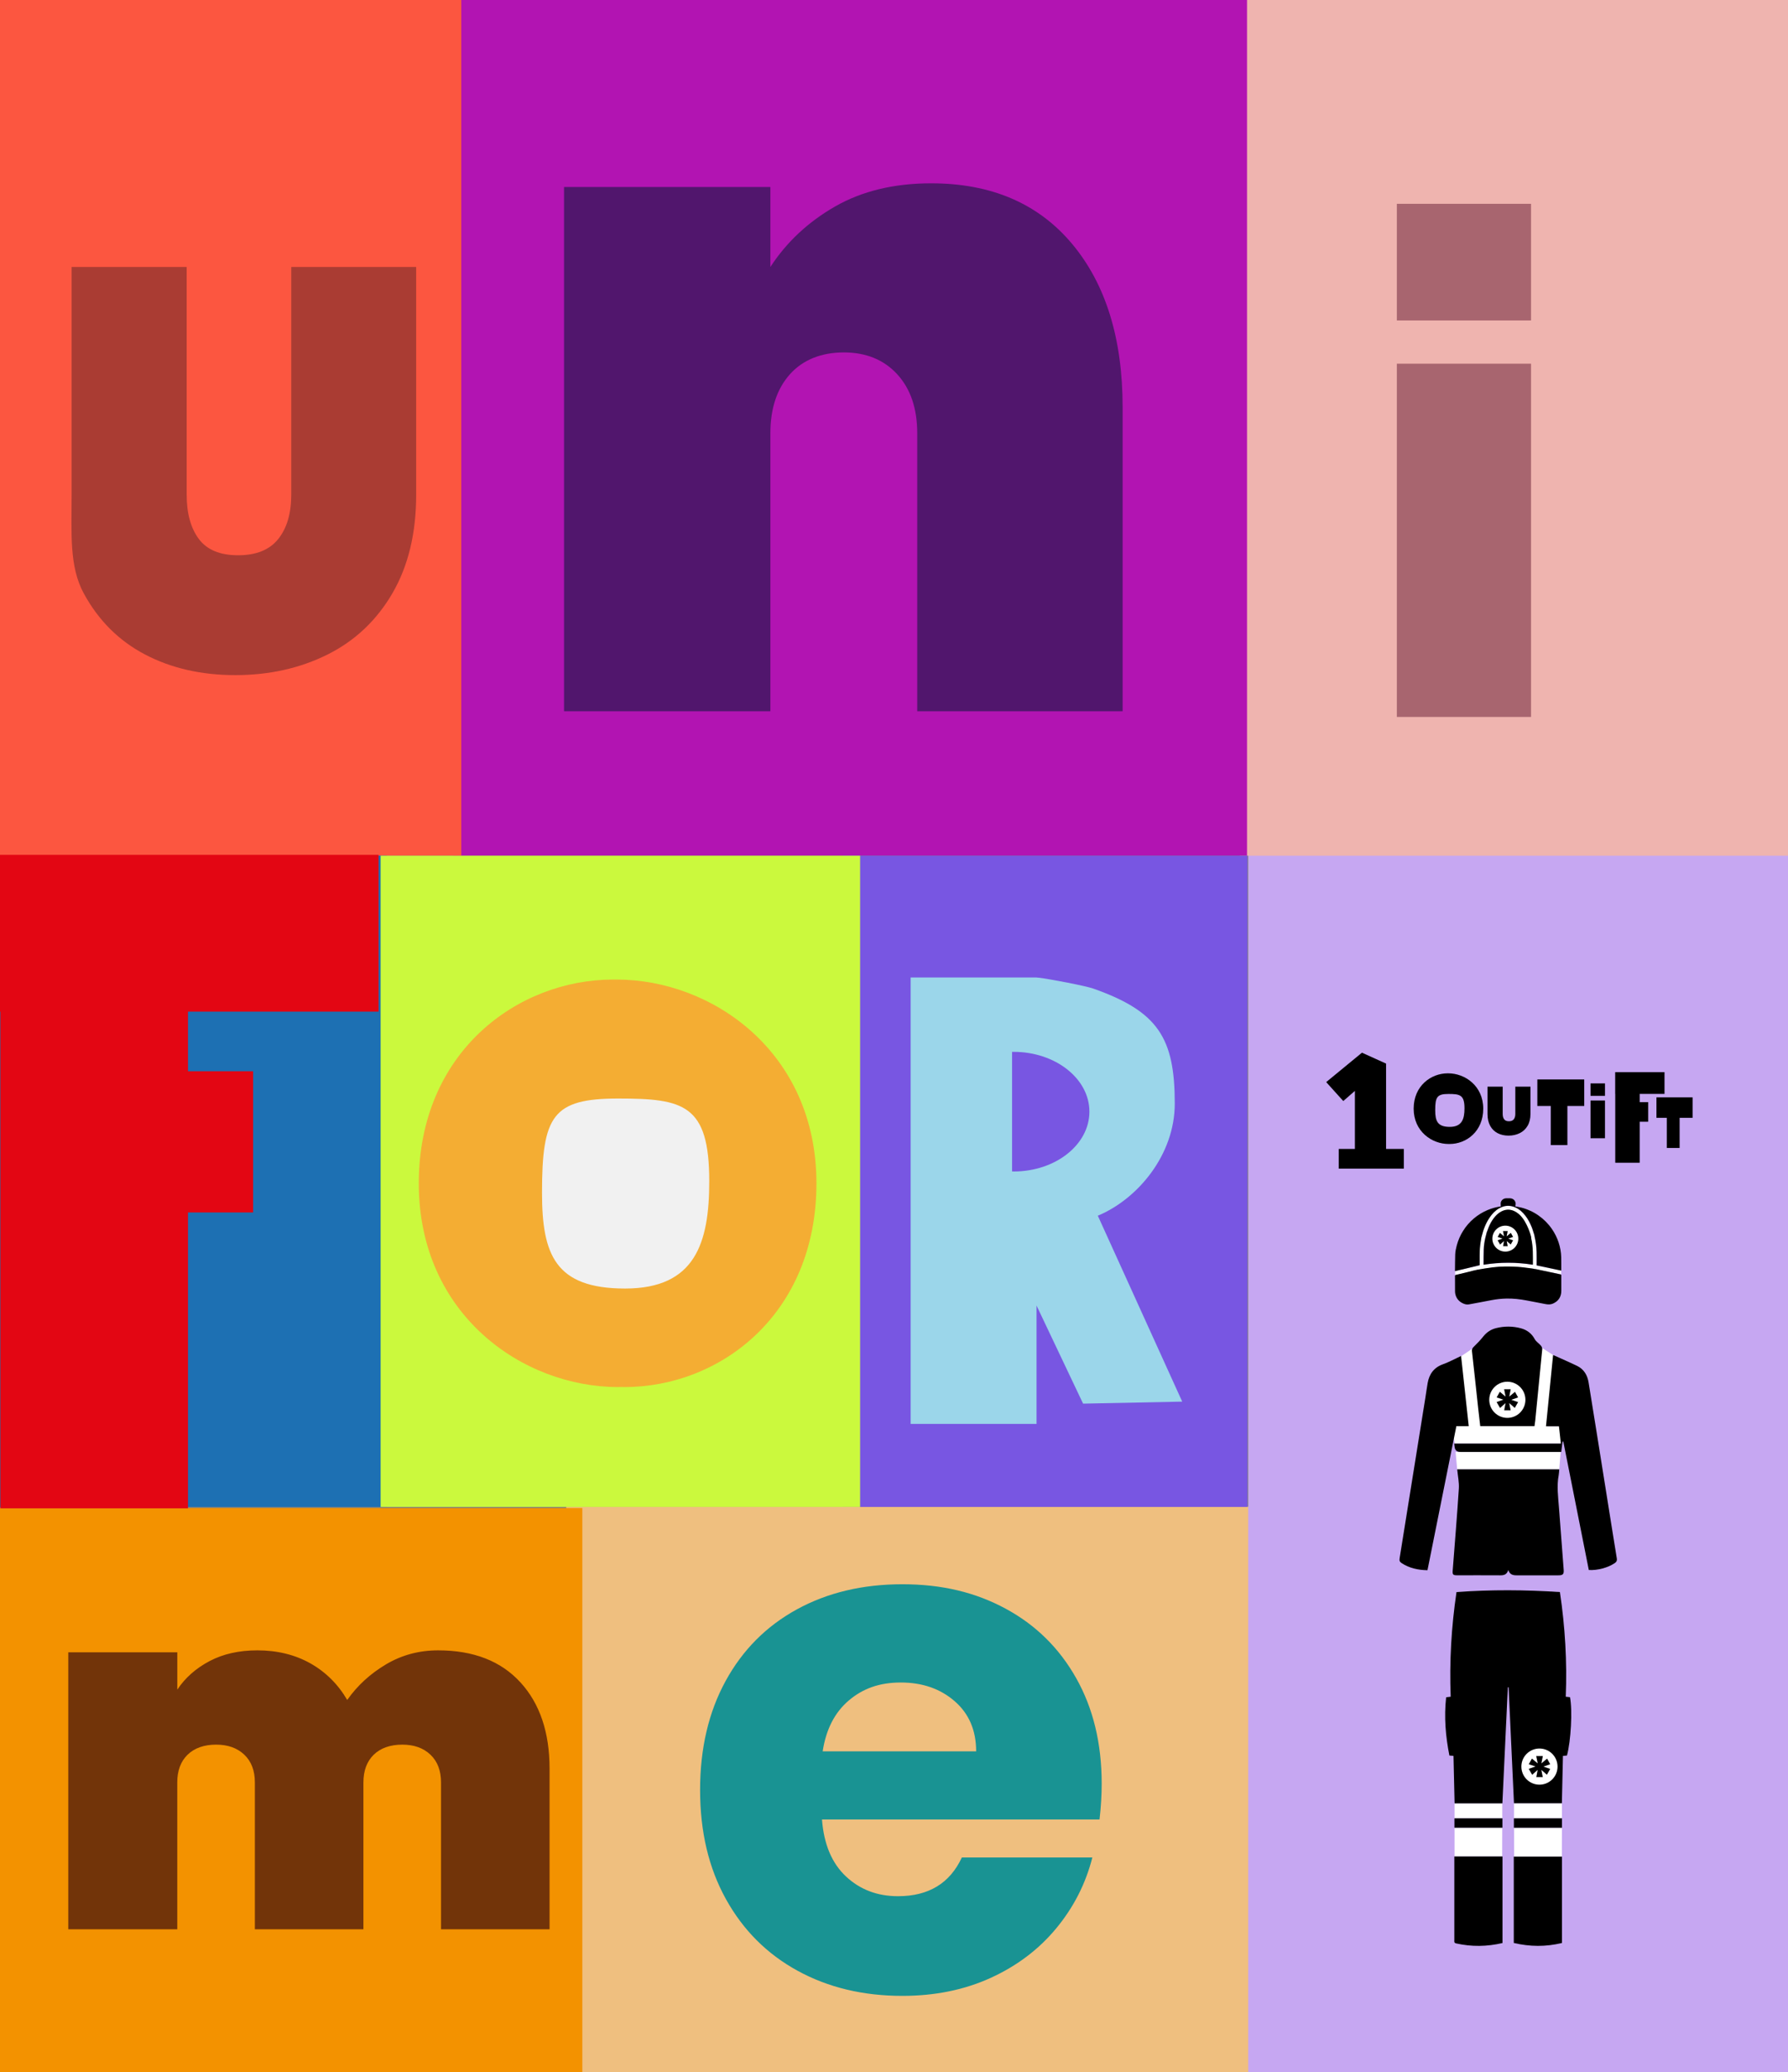 <?xml version="1.0" encoding="UTF-8"?> <svg xmlns="http://www.w3.org/2000/svg" id="Capa_1" data-name="Capa 1" version="1.1" viewBox="0 0 535 620"><rect x="0" y="0" width="535" height="620" fill="#808080" stroke="none"/><defs><style> .cls-1 { fill: #fc5640; } .cls-1, .cls-2, .cls-3, .cls-4, .cls-5, .cls-6, .cls-7, .cls-8, .cls-9, .cls-10, .cls-11, .cls-12, .cls-13, .cls-14, .cls-15, .cls-16, .cls-17, .cls-18, .cls-19, .cls-20 { stroke-width: 0px; } .cls-2 { fill: #aa3c33; } .cls-3 { fill: #cbf93d; } .cls-4 { fill: #7856e2; } .cls-5 { fill: #e30613; } .cls-6 { fill: #c6a7f2; } .cls-7 { fill: #b214b2; } .cls-8 { fill: #efb4af; } .cls-9 { fill: #000; } .cls-10 { fill: #f4ad33; } .cls-11 { fill: #a8656f; } .cls-12 { fill: #9bd6ea; } .cls-13 { fill: #723409; } .cls-14 { fill: #f39200; } .cls-15 { fill: #1d70b3; } .cls-16 { fill: #fff; } .cls-17 { fill: #f1f1f1; } .cls-18 { fill: #51166d; } .cls-19 { fill: #199393; } .cls-20 { fill: #efbf7f; } </style></defs><rect class="cls-20" x="169.42" y="450.82" width="207.8" height="169.18"></rect><rect class="cls-6" x="373.49" y="253.48" width="161.51" height="366.52"></rect><rect class="cls-8" x="371.02" y="0" width="163.98" height="256.04"></rect><rect class="cls-7" x="135.59" y="0" width="237.54" height="256.04"></rect><rect class="cls-14" y="451.21" width="174.24" height="168.79"></rect><rect class="cls-1" y="0" width="138.02" height="256.04"></rect><rect class="cls-15" y="256.04" width="115.72" height="194.84"></rect><rect class="cls-4" x="252.21" y="256.04" width="121.04" height="194.84"></rect><rect class="cls-3" x="113.89" y="256.04" width="143.47" height="194.84"></rect><g><g><polygon class="cls-9" points="506.45 328.34 495.64 328.34 495.64 334.46 498.74 334.46 498.74 343.48 502.57 343.48 502.57 334.46 506.45 334.46 506.45 328.34"></polygon><polygon class="cls-9" points="474.03 322.98 460 322.98 460 330.92 464.02 330.92 464.02 342.62 468.99 342.62 468.99 330.92 474.03 330.92 474.03 322.98"></polygon><path class="cls-9" d="M433.35,321.15h-.18c-5,0-10.18,3.75-10.18,10.57s5.45,10.57,10.45,10.57h.32c5,0,10.05-3.75,10.05-10.57s-5.47-10.57-10.47-10.57h0ZM433.79,337.17c-3.67,0-4.35-1.77-4.35-4.97,0-3.99.56-4.88,3.99-4.88s4.77.3,4.77,4.29c0,3.2-.74,5.56-4.41,5.56h0Z"></path><g><rect class="cls-9" x="475.91" y="329.28" width="4.33" height="11.29"></rect><rect class="cls-9" x="475.91" y="324.16" width="4.33" height="3.73"></rect></g><polygon class="cls-9" points="498.05 327.3 498.05 320.8 483.29 320.8 483.29 327.3 483.31 327.3 483.31 347.9 490.62 347.9 490.62 335.63 493.16 335.63 493.16 329.77 490.62 329.77 490.62 327.3 498.05 327.3"></polygon><path class="cls-9" d="M449.63,325.14v8.18c0,.67.15,1.2.44,1.59.29.39.77.58,1.42.58s1.14-.19,1.45-.58c.31-.39.47-.92.47-1.59v-8.18h4.53v8.18c0,1.38-.29,2.56-.86,3.53-.57.98-1.36,1.71-2.36,2.2-1,.49-2.11.74-3.34.74s-2.32-.25-3.27-.74c-.95-.49-1.69-1.22-2.22-2.19s-.8-2.15-.8-3.54v-8.18h4.54Z"></path></g><polygon class="cls-9" points="414.74 343.77 414.74 318.29 414.73 318.29 414.77 318.25 407.52 314.97 396.82 323.77 401.93 329.44 405.41 326.4 405.41 343.77 400.57 343.77 400.57 349.66 420.05 349.66 420.05 343.77 414.74 343.77"></polygon></g><path class="cls-2" d="M55.86,79.88v68.15c0,5.58,1.21,9.99,3.64,13.24,2.42,3.24,6.34,4.87,11.75,4.87s9.41-1.62,12.01-4.87c2.59-3.24,3.89-7.66,3.89-13.24v-68.15h37.38v68.15c0,11.5-2.37,21.32-7.1,29.46-4.74,8.14-11.22,14.26-19.45,18.36-8.23,4.1-17.42,6.15-27.57,6.15s-19.14-2.05-26.98-6.15c-7.84-4.1-13.95-10.19-18.35-18.27s-3.65-17.93-3.65-29.55v-68.15h34.43Z"></path><g><rect class="cls-11" x="417.96" y="108.82" width="40.15" height="105.7"></rect><rect class="cls-11" x="417.96" y="60.98" width="40.15" height="34.9"></rect></g><polygon class="cls-5" points="113.28 302.69 113.28 255.78 0 255.78 0 302.69 .11 302.69 .11 451.3 56.25 451.3 56.25 362.78 75.73 362.78 75.73 320.52 56.25 320.52 56.25 302.69 113.28 302.69"></polygon><g><ellipse class="cls-17" cx="186.06" cy="353.78" rx="36.85" ry="37.22"></ellipse><path class="cls-10" d="M184.49,293.09h-1.04c-28.55,0-58.14,21.65-58.14,60.97s31.13,60.96,59.68,60.96c.31,0,.62,0,.93-.02.31,0,.62.02.93.02,28.55,0,57.44-21.64,57.44-60.96s-31.24-60.97-59.79-60.97h0ZM187.05,385.54c-20.97,0-24.87-10.19-24.87-28.67,0-23.02,3.19-28.18,22.77-28.18s27.27,1.73,27.27,24.75c0,18.48-4.2,32.1-25.17,32.1h0Z"></path></g><path class="cls-12" d="M328.48,363.75c11.9-4.96,23.03-18.17,23.03-33.55,0-19.59-4.95-27.55-24.39-34.41-2.29-.81-13.09-2.89-16.35-3.25-.21-.02-.28-.03-.48-.04l-.14-.03h-37.67v133.58h37.67v-35.42l13.93,29.35,29.66-.6-25.26-55.64h0ZM303.29,350.51h-.46v-35.79h.46c12.52,0,22.68,8.02,22.68,17.9s-10.15,17.9-22.68,17.9h0Z"></path><path class="cls-18" d="M320.75,72.92c10.1,12.06,15.16,28.37,15.16,48.95v90.94h-61.46v-83.16c0-7.41-1.99-13.3-5.98-17.66-3.99-4.35-9.32-6.54-15.99-6.54s-12.24,2.18-16.13,6.54-5.84,10.25-5.84,17.66v83.16h-61.74V55.96h61.74v23.92c4.82-7.41,11.26-13.44,19.33-18.08,8.07-4.63,17.66-6.95,28.78-6.95,17.98,0,32.03,6.03,42.14,18.08h-.01Z"></path><path class="cls-19" d="M328.99,544.4h-83.04c.57,7.44,2.97,13.12,7.19,17.06s9.4,5.9,15.56,5.9c9.15,0,15.52-3.86,19.1-11.59h39.05c-2,7.87-5.62,14.95-10.84,21.24-5.22,6.3-11.77,11.23-19.63,14.81-7.87,3.58-16.67,5.36-26.39,5.36-11.73,0-22.17-2.5-31.33-7.51s-16.31-12.16-21.46-21.46c-5.15-9.3-7.72-20.17-7.72-32.61s2.54-23.31,7.62-32.61,12.19-16.45,21.35-21.46c9.15-5.01,19.67-7.51,31.54-7.51s21.89,2.43,30.9,7.3c9.01,4.86,16.06,11.8,21.13,20.81,5.08,9.01,7.62,19.52,7.62,31.54,0,3.43-.21,7.01-.64,10.73h0ZM292.08,524.02c0-6.29-2.15-11.3-6.44-15.02s-9.66-5.58-16.09-5.58-11.34,1.79-15.56,5.36c-4.22,3.58-6.83,8.66-7.83,15.23h45.92Z"></path><path class="cls-13" d="M155.7,503.35c5.83,6.37,8.74,14.99,8.74,25.86v48.05h-32.48v-43.94c0-3.53-1.05-6.29-3.16-8.3s-4.92-3.01-8.45-3.01-6.47,1.01-8.52,3.01c-2.06,2.01-3.09,4.78-3.09,8.3v43.94h-32.48v-43.94c0-3.53-1.05-6.29-3.16-8.3s-4.92-3.01-8.45-3.01-6.47,1.01-8.52,3.01c-2.06,2.01-3.09,4.78-3.09,8.3v43.94H20.43v-82.88h32.62v11.17c2.35-3.53,5.56-6.37,9.62-8.52s8.84-3.23,14.33-3.23c5.97,0,11.26,1.3,15.87,3.89,4.6,2.6,8.28,6.25,11.02,10.95,3.04-4.31,6.91-7.86,11.61-10.65s9.89-4.19,15.58-4.19c10.58,0,18.78,3.18,24.61,9.55h0Z"></path><g><path class="cls-16" d="M459.76,378.46c0-1.26.02-2.51-.01-3.77-.04-1.63-.25-3.23-.63-4.82-.02-.08-.03-.16-.03-.25h0l-.63-1.96c-.07-.15-.11-.29-.17-.45-.5-1.22-1.1-2.38-1.91-3.43s-1.76-1.93-2.99-2.47c-1.67-.74-3.29-.61-4.86.28-1.13.64-2,1.56-2.75,2.62-1.2,1.72-1.94,3.63-2.44,5.65-.03.11-.03.16-.08.27-.02.05-.05.15-.05.2-.04.37-.11.73-.18,1.1-.24,1.41-.33,2.83-.33,4.26v2.93c-2.17.52-5.15,1.19-7.29,1.71v1.19c1.1-.26,3.02-.68,4.12-.95.83-.2,1.66-.44,2.5-.6,1.53-.27,3.08-.52,4.62-.72,2.44-.31,4.9-.29,7.35-.15,1.45.08,2.88.32,4.33.49.21.03.42.06.63.1.07.02.14.06.19.08.11,0,.2-.01.27,0,.91.19,1.82.37,2.73.57,1.34.28,3.63.67,4.97.95v-1.17c-2.12-.45-5.2-1-7.35-1.46v-.2h0ZM458.6,378.46c-4.92-.79-9.82-.79-14.74,0,0-.07-.01-.13-.01-.19.02-1.47.01-2.94.05-4.4.04-1.17.22-2.33.48-3.47.1-.43.21-.85.33-1.27.02-.07,0-.14.03-.18,0-.1.07-.19.1-.27.16-.46.33-.92.51-1.37.38-.95.86-1.84,1.46-2.66.65-.87,1.4-1.64,2.38-2.14,1.58-.8,3.11-.66,4.57.32,1.32.88,2.18,2.15,2.89,3.53.13.26.25.52.37.79h0s.01.02.02.05c.03.07.06.14.09.2.02.03.03.07.03.09.3.73.96,2.4.93,3.1.6,2.59.5,5.22.49,7.86h.01Z"></path><g><g><path class="cls-9" d="M467.17,381.66c0-.23-.06-.32-.29-.37-1.57-.33-3.13-.67-4.7-1.01-.91-.19-1.81-.38-2.73-.57-.08-.02-.15,0-.27,0-.04-.02-.11-.06-.19-.08-.21-.04-.42-.08-.63-.1-1.44-.17-2.88-.4-4.33-.49-2.45-.14-4.91-.15-7.35.15-1.55.2-3.09.45-4.62.72-.84.15-1.67.39-2.5.6-1.34.32-2.67.66-4.01.97-.15.03-.19.09-.19.24,0,1.56,0,3.11.01,4.67,0,.25.03.51.08.76.26,1.21.94,2.11,2.02,2.7.63.34,1.32.56,2.03.44,2.27-.4,4.54-.85,6.81-1.28,1.46-.28,2.93-.44,4.42-.47,2.06-.05,4.1.19,6.13.58,1.85.37,3.71.69,5.56,1.07.8.16,1.56.17,2.31-.17,1.61-.73,2.42-2,2.44-3.76.02-1.53,0-3.06,0-4.6h-.01Z"></path><path class="cls-9" d="M457.23,367.44s-.02-.06-.03-.09c-.03-.07-.06-.14-.09-.2-.02-.03-.02-.05-.02-.05h0c-.12-.26-.23-.53-.37-.79-.71-1.39-1.57-2.65-2.89-3.53-1.45-.97-2.99-1.13-4.57-.32-.98.5-1.73,1.26-2.38,2.14-.61.82-1.08,1.72-1.46,2.66-.19.45-.35.91-.51,1.37-.03.09-.1.17-.1.27-.03.04-.02.11-.03.18-.11.42-.23.85-.33,1.27-.26,1.14-.44,2.3-.48,3.47-.05,1.47-.04,2.94-.05,4.4,0,.06,0,.13.01.19,4.92-.79,9.82-.79,14.74,0,0-2.64.1-5.27-.49-7.86.03-.7-.63-2.38-.93-3.1h-.01Z"></path><path class="cls-9" d="M442.74,378.57v-2.93c0-1.43.09-2.85.33-4.26.06-.36.14-.73.18-1.1,0-.05.03-.15.05-.2.04-.1.05-.16.08-.27.5-2.02,1.24-3.93,2.44-5.65.74-1.06,1.61-1.98,2.74-2.62,1.57-.89,3.19-1.02,4.86-.28,1.23.54,2.18,1.43,2.99,2.47s1.41,2.2,1.91,3.43c.06.15.11.3.17.45l.63,1.96h0c0,.09.01.17.03.25.38,1.58.59,3.2.63,4.82.03,1.26.01,2.51.01,3.77v.2c2.47.53,4.91,1.05,7.36,1.57,0-.06.01-.1.01-.14,0-1.28.01-2.57-.02-3.85-.03-1.53-.31-3.02-.79-4.47-.48-1.44-1.15-2.78-2.01-4.02-1.09-1.58-2.43-2.92-4-4.02-.82-.58-1.7-1.08-2.62-1.48-1.07-.48-2.17-.84-3.32-1.05-.34-.07-.68-.13-1.03-.2.03-.08.05-.15.07-.22.32-1.11-.43-2.15-1.57-2.19-.41-.02-.82-.02-1.23,0-.82.03-1.5.61-1.61,1.4-.04.33.03.67.04,1.02,0,0-.04.01-.09.02-1.33.2-2.62.55-3.86,1.07-1.5.63-2.87,1.47-4.12,2.52-1.28,1.08-2.36,2.33-3.24,3.75-.83,1.33-1.45,2.75-1.86,4.27-.24.91-.45,1.82-.48,2.76-.05,1.62-.05,3.25-.07,4.87,0,.03.01.07.02.11,2.44-.59,4.88-1.17,7.35-1.77h.01Z"></path></g><g><circle class="cls-16" cx="450.42" cy="370.61" r="3.88"></circle><path class="cls-9" d="M452.07,368.89l.67,1.21-1.46.51,1.46.5-.71,1.26-1.19-1.04.29,1.55h-1.39l.28-1.55-1.17,1.05-.74-1.28,1.46-.51-1.45-.48.68-1.22,1.23,1.03-.31-1.57h1.41l-.31,1.57,1.23-1.03h0Z"></path></g></g></g><g><path class="cls-16" d="M467.33,555.51l.02-8.64h-14.32l.02,8.64h14.29Z"></path><path class="cls-16" d="M467.36,539.56h-14.35v4.5h14.34v-4.5s0,0,0,0Z"></path><path class="cls-16" d="M449.51,539.57h-14.29v4.48h14.28v-4.48Z"></path><path class="cls-16" d="M435.22,555.47h14.25l.02-8.6h-14.27v8.6h0Z"></path><g><g><path class="cls-9" d="M434.91,525.37c-.51-.04-.82-.07-1.23-.1-1.13-5.75-1.63-11.53-.97-17.43.45-.06.85-.11,1.36-.17-.4-10.47.19-20.87,1.74-31.31,10.32-.75,20.58-.69,30.94,0,1.56,10.41,2.17,20.8,1.75,31.31.48.05.88.09,1.27.14.77,3.93.28,13.1-.91,17.46-.33.03-.68.07-1.2.11-.1,4.71-.21,9.4-.32,14.17h-14.33c-.54-11.58-1.08-23.14-1.61-34.69h-.23c-.54,11.55-1.09,23.11-1.63,34.72h-14.3c-.11-4.73-.22-9.42-.33-14.2h0Z"></path><path class="cls-9" d="M467.37,581.35c-4.82,1.18-9.59,1.14-14.42,0v-25.84h14.42v25.84h0Z"></path><path class="cls-9" d="M435.15,555.47h14.42v25.9c-4.63,1.08-9.24,1.16-13.87.11-.7-.16-.54-.62-.54-1.03-.01-5.06,0-10.12,0-15.18v-9.81h0Z"></path><path class="cls-9" d="M467.37,544.06v2.82h-14.39v-2.82h14.39Z"></path><path class="cls-9" d="M449.55,546.87h-14.36v-2.81h14.36v2.81Z"></path></g><g><circle class="cls-16" cx="460.63" cy="528.58" r="5.41"></circle><path class="cls-9" d="M462.92,526.18l.93,1.69-2.03.71,2.03.69-.99,1.75-1.66-1.45.42,2.15h-1.93l.4-2.15-1.64,1.47-1.03-1.79,2.03-.71-2.02-.66.95-1.7,1.72,1.44-.43-2.19h1.97l-.43,2.19,1.72-1.44h0Z"></path></g></g></g><g><path class="cls-16" d="M467.36,431.94c.14,0-.18,0-.04,0-.21-1.76.06-3.4-.15-5.18h-4.07c.71-6.81,1.39-14.41,2.09-21.03l-3.82-2.44c-.68,6.82-1.53,14.95-2.25,21.77-.05.51-.14,1.01-.23,1.63h-15.62c-.21-1.75-.33-3.4-.52-5.12-.63-5.53-1.54-12.51-2.2-18.04l-3.68,2.48c.75,6.58,1.17,14.03,1.94,20.71h-3.89c-.11.54-.22,1.07-.34,1.6l.74,3.61h32.03Z"></path><path class="cls-16" d="M435.53,434.43l.49,5.22h30.53l.42-5.21h-30.78c-.25,0-.46,0-.64,0h0Z"></path><g><g><path class="cls-9" d="M436.02,439.64h30.53c-.05.6-.06,1.16-.16,1.72-.63,3.27-.16,6.53.08,9.79.45,6.18.95,12.35,1.41,18.52.1,1.35-.23,1.68-1.61,1.68-4.16,0-8.31-.02-12.47,0-1.1,0-2.03-.19-2.5-1.6-.41,1.4-1.32,1.61-2.42,1.6-4.3-.03-8.6-.01-12.9-.01-1.21,0-1.4-.22-1.31-1.42.63-8.17,1.31-16.34,1.84-24.52.12-1.86-.31-3.76-.49-5.76h0Z"></path><path class="cls-9" d="M435.12,431.94h31.92c-.2-1.76-.38-3.4-.58-5.18h-3.87c.72-7.23,1.43-14.32,2.12-21.34,2.46,1.11,4.85,2.14,7.19,3.27,2.03.98,3.08,2.78,3.43,4.92,1.71,10.49,3.37,20.99,5.05,31.49,1.13,7.05,2.23,14.09,3.39,21.13.13.76-.11,1.13-.68,1.51-1.97,1.32-5.06,2.17-7.69,2.02-2.54-12.79-5.09-25.61-7.63-38.44h-.22c-.13.97-.25,1.94-.4,3.11h-30.2c-1.03,0-1.6-.51-1.71-1.53-.03-.28-.07-.57-.12-.97h0Z"></path><path class="cls-9" d="M427.12,469.82c-2.82-.05-5.41-.6-7.75-2.14-.58-.38-.69-.76-.58-1.44,2.58-16,5.13-32,7.7-48,.23-1.47.44-2.96.69-4.42.48-2.71,1.86-4.64,4.57-5.62,1.83-.66,3.56-1.61,5.43-2.48.76,6.98,1.51,13.92,2.29,21h-3.7c-2.89,14.42-5.75,28.7-8.64,43.09h0Z"></path><path class="cls-9" d="M459.13,426.7h-16.22c-.2-1.75-.42-3.48-.6-5.21-.62-5.72-1.22-11.44-1.87-17.16-.07-.63.11-.96.55-1.38.98-.95,1.93-1.93,2.78-3,1.02-1.29,2.27-2.15,3.83-2.55,2.49-.63,4.99-.63,7.46.03,1.82.49,3.23,1.53,4.17,3.27.4.73,1.22,1.22,1.79,1.88.25.28.48.73.45,1.07-.68,7.15-1.39,14.28-2.1,21.42-.05.51-.14,1.01-.22,1.63h0Z"></path></g><g><circle class="cls-16" cx="451.02" cy="418.83" r="5.41"></circle><path class="cls-9" d="M453.31,416.43l.93,1.69-2.03.71,2.03.69-.99,1.75-1.66-1.45.42,2.15h-1.93l.4-2.15-1.64,1.47-1.03-1.79,2.03-.71-2.02-.66.95-1.7,1.72,1.44-.43-2.19h1.97l-.43,2.19,1.72-1.44h0Z"></path></g></g></g></svg> 